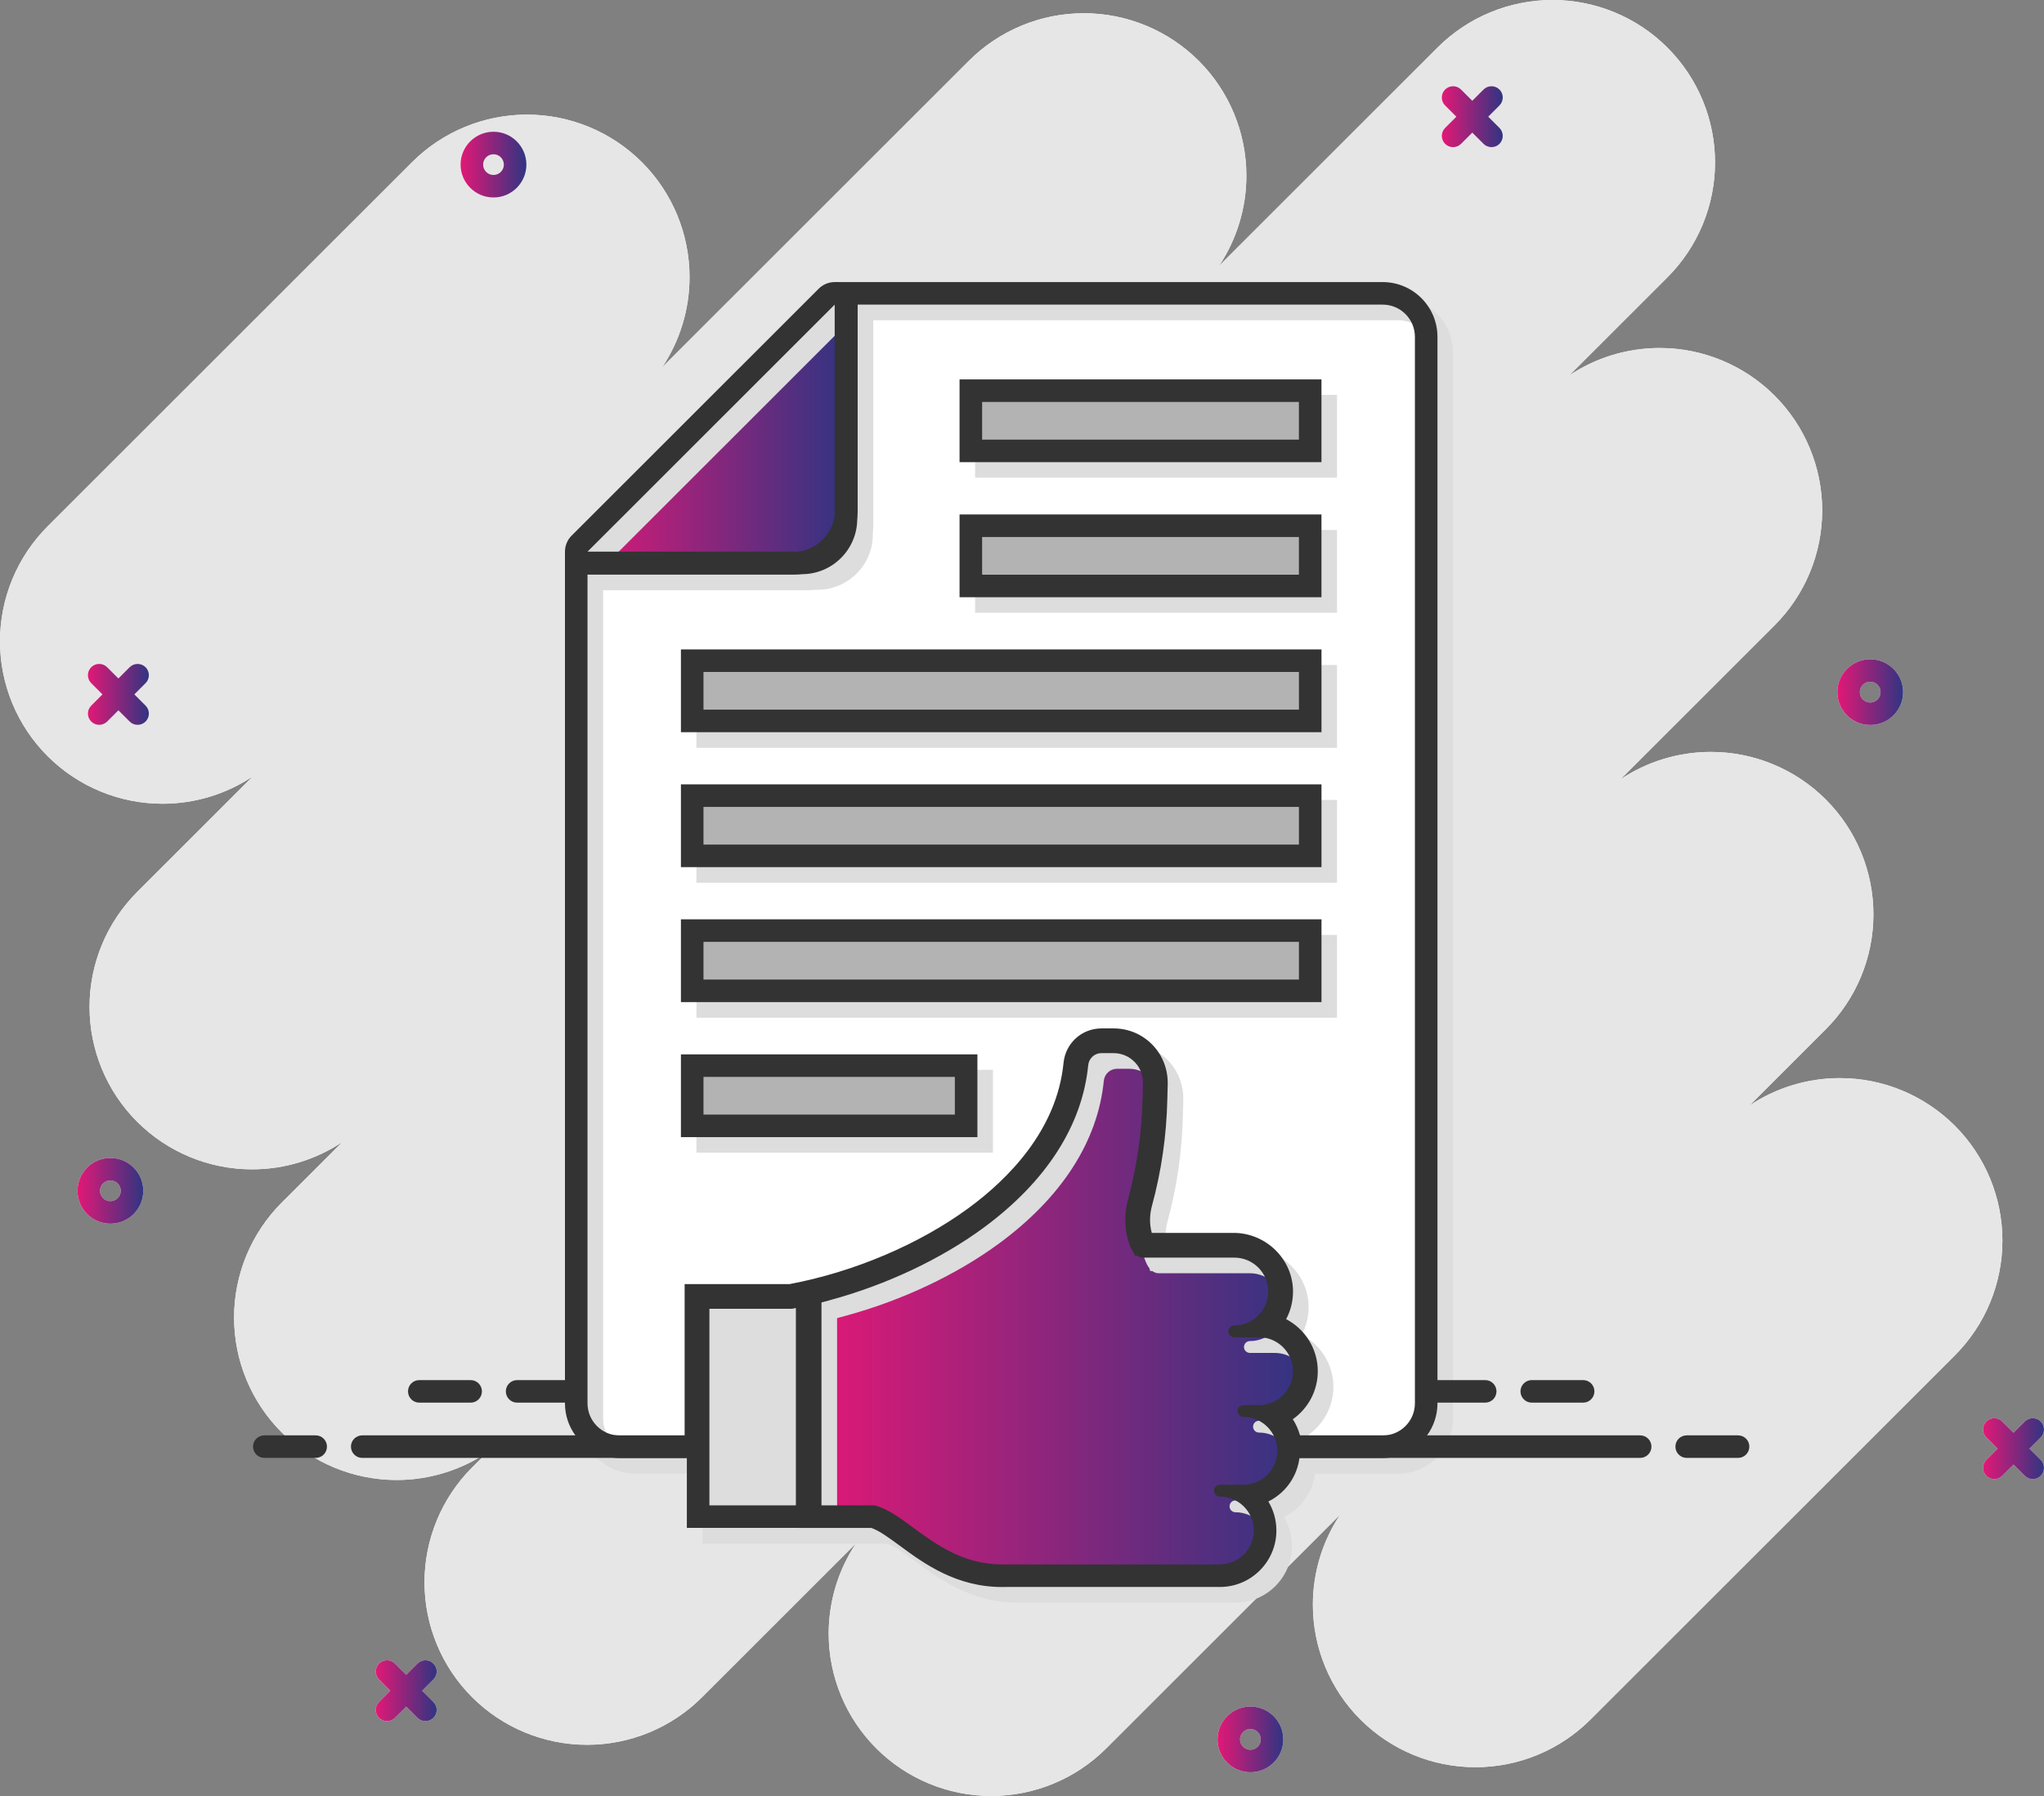 <svg width="330" height="290" viewBox="0 0 330 290" fill="none" xmlns="http://www.w3.org/2000/svg">
<rect x="0" y="0" width="330" height="290" fill="#808080" stroke="none"/>
<path d="M7.688 122.096C12.609 127.016 19.285 129.78 26.247 129.78C31.476 129.78 36.544 128.22 40.828 125.358L22.145 144.032C17.223 148.952 14.457 155.624 14.457 162.582C14.457 169.54 17.222 176.212 22.145 181.132C27.066 186.051 33.742 188.815 40.703 188.815C45.932 188.815 51.001 187.255 55.285 184.394L45.48 194.195C40.558 199.114 37.792 205.787 37.792 212.745C37.792 219.703 40.557 226.375 45.48 231.294C50.401 236.214 57.077 238.978 64.038 238.978C69.267 238.978 74.335 237.418 78.62 234.557L76.224 236.952C71.303 241.871 68.537 248.543 68.537 255.501C68.537 262.459 71.302 269.131 76.224 274.051C81.146 278.97 87.822 281.735 94.783 281.735C101.744 281.735 108.42 278.971 113.342 274.051L138.213 249.192C135.35 253.474 133.79 258.54 133.79 263.767C133.79 270.724 136.555 277.397 141.477 282.316C146.399 287.235 153.075 290 160.036 290C166.997 290 173.673 287.236 178.595 282.316L216.385 244.545C213.521 248.828 211.961 253.894 211.961 259.12C211.961 266.078 214.726 272.75 219.649 277.669C224.57 282.589 231.246 285.353 238.207 285.353C245.169 285.353 251.845 282.59 256.766 277.669L315.597 218.867C320.519 213.948 323.285 207.276 323.285 200.318C323.285 193.36 320.52 186.687 315.597 181.768C310.676 176.849 304 174.084 297.039 174.084C291.81 174.084 286.741 175.645 282.457 178.506L294.772 166.197C299.693 161.277 302.459 154.605 302.459 147.647C302.459 140.689 299.694 134.017 294.772 129.097C289.85 124.178 283.174 121.414 276.213 121.414C270.984 121.414 265.916 122.974 261.631 125.835L286.502 100.976C291.424 96.057 294.19 89.384 294.19 82.426C294.19 75.469 291.425 68.796 286.502 63.877C281.58 58.958 274.905 56.193 267.943 56.193C262.715 56.193 257.646 57.753 253.361 60.614L269.2 44.783C274.122 39.864 276.888 33.191 276.888 26.233C276.888 19.276 274.123 12.603 269.2 7.684C264.279 2.765 257.603 0 250.642 0C243.68 0 237.005 2.764 232.083 7.684L196.802 42.947C199.666 38.664 201.226 33.599 201.226 28.372C201.226 21.415 198.461 14.742 193.538 9.823C188.616 4.904 181.941 2.139 174.979 2.139C168.018 2.139 161.342 4.903 156.421 9.823L106.899 59.319C109.763 55.037 111.324 49.971 111.324 44.744C111.324 37.786 108.559 31.113 103.636 26.194C98.715 21.275 92.039 18.51 85.078 18.51C78.116 18.51 71.441 21.274 66.519 26.194L7.688 84.997C2.766 89.916 0 96.589 0 103.547C0 110.505 2.765 117.177 7.688 122.096Z" fill="white"/>
<path d="M322.511 233.916L320.694 235.732C319.985 236.441 319.985 237.591 320.694 238.3C321.404 239.01 322.555 239.01 323.265 238.3L325.081 236.485L326.897 238.3C327.606 239.01 328.757 239.01 329.467 238.3C330.177 237.591 330.177 236.441 329.467 235.732L327.651 233.916L329.467 232.101C330.177 231.392 330.177 230.242 329.467 229.532C329.111 229.177 328.647 229 328.181 229C327.716 229 327.251 229.177 326.896 229.532L325.08 231.347L323.264 229.532C322.908 229.177 322.444 229 321.978 229C321.512 229 321.048 229.177 320.692 229.532C319.983 230.242 319.983 231.392 320.692 232.101L322.509 233.916H322.511Z" fill="white"/>
<path d="M63.014 273.002L61.198 274.817C60.489 275.527 60.489 276.677 61.198 277.386C61.908 278.096 63.059 278.096 63.768 277.386L65.585 275.571L67.401 277.386C68.11 278.096 69.261 278.096 69.971 277.386C70.68 276.677 70.68 275.527 69.971 274.817L68.155 273.002L69.971 271.187C70.68 270.478 70.68 269.328 69.971 268.618C69.615 268.263 69.151 268.086 68.685 268.086C68.22 268.086 67.755 268.263 67.4 268.618L65.584 270.433L63.767 268.618C63.412 268.263 62.947 268.086 62.482 268.086C62.016 268.086 61.552 268.263 61.196 268.618C60.487 269.328 60.487 270.478 61.196 271.187L63.013 273.002H63.014Z" fill="white"/>
<path d="M16.546 112.123L14.73 113.939C14.02 114.648 14.02 115.798 14.73 116.507C15.439 117.217 16.59 117.217 17.3 116.507L19.116 114.692L20.932 116.507C21.642 117.217 22.792 117.217 23.502 116.507C24.212 115.798 24.212 114.648 23.502 113.939L21.686 112.123L23.502 110.308C24.212 109.599 24.212 108.449 23.502 107.739C23.147 107.384 22.682 107.207 22.216 107.207C21.751 107.207 21.286 107.384 20.931 107.739L19.115 109.555L17.299 107.739C16.943 107.384 16.479 107.207 16.013 107.207C15.548 107.207 15.083 107.384 14.728 107.739C14.018 108.449 14.018 109.599 14.728 110.308L16.544 112.123H16.546Z" fill="white"/>
<path d="M235.128 18.842L233.312 20.657C232.602 21.367 232.602 22.517 233.312 23.226C234.021 23.936 235.172 23.936 235.882 23.226L237.698 21.411L239.514 23.226C240.224 23.936 241.374 23.936 242.084 23.226C242.794 22.517 242.794 21.367 242.084 20.657L240.268 18.842L242.084 17.027C242.794 16.317 242.794 15.167 242.084 14.458C241.729 14.103 241.264 13.926 240.798 13.926C240.333 13.926 239.868 14.103 239.513 14.458L237.697 16.273L235.881 14.458C235.525 14.103 235.061 13.926 234.595 13.926C234.13 13.926 233.665 14.103 233.31 14.458C232.6 15.167 232.6 16.317 233.31 17.027L235.126 18.842H235.128Z" fill="white"/>
<path d="M201.876 275.555C204.803 275.555 207.185 277.936 207.185 280.862C207.185 283.788 204.803 286.169 201.876 286.169C198.949 286.169 196.566 283.788 196.566 280.862C196.566 277.936 198.949 275.555 201.876 275.555ZM201.876 282.535C202.799 282.535 203.55 281.784 203.55 280.862C203.55 279.939 202.799 279.188 201.876 279.188C200.953 279.188 200.202 279.939 200.202 280.862C200.202 281.784 200.953 282.535 201.876 282.535Z" fill="white"/>
<path d="M301.942 106.453C304.87 106.453 307.252 108.834 307.252 111.76C307.252 114.686 304.87 117.067 301.942 117.067C299.015 117.067 296.633 114.686 296.633 111.76C296.633 108.834 299.015 106.453 301.942 106.453ZM301.942 113.434C302.866 113.434 303.617 112.683 303.617 111.76C303.617 110.837 302.866 110.086 301.942 110.086C301.019 110.086 300.268 110.837 300.268 111.76C300.268 112.683 301.019 113.434 301.942 113.434Z" fill="white"/>
<path d="M79.673 21.273C82.6 21.273 84.982 23.654 84.982 26.58C84.982 29.506 82.6 31.887 79.673 31.887C76.745 31.887 74.363 29.506 74.363 26.58C74.363 23.654 76.745 21.273 79.673 21.273ZM79.673 28.254C80.596 28.254 81.347 27.503 81.347 26.58C81.347 25.657 80.596 24.907 79.673 24.907C78.749 24.907 77.999 25.657 77.999 26.58C77.999 27.503 78.749 28.254 79.673 28.254Z" fill="white"/>
<path d="M17.821 186.977C20.749 186.977 23.131 189.357 23.131 192.283C23.131 195.209 20.749 197.59 17.821 197.59C14.894 197.59 12.512 195.209 12.512 192.283C12.512 189.357 14.894 186.977 17.821 186.977ZM17.821 193.957C18.745 193.957 19.496 193.206 19.496 192.283C19.496 191.361 18.745 190.61 17.821 190.61C16.898 190.61 16.147 191.361 16.147 192.283C16.147 193.206 16.898 193.957 17.821 193.957Z" fill="white"/>
<path d="M7.688 122.096C12.609 127.016 19.285 129.78 26.247 129.78C31.476 129.78 36.544 128.22 40.828 125.358L22.145 144.032C17.223 148.952 14.457 155.624 14.457 162.582C14.457 169.54 17.222 176.212 22.145 181.132C27.066 186.051 33.742 188.815 40.703 188.815C45.932 188.815 51.001 187.255 55.285 184.394L45.48 194.195C40.558 199.114 37.792 205.787 37.792 212.745C37.792 219.703 40.557 226.375 45.48 231.294C50.401 236.214 57.077 238.978 64.038 238.978C69.267 238.978 74.335 237.418 78.62 234.557L76.224 236.952C71.303 241.871 68.537 248.543 68.537 255.501C68.537 262.459 71.302 269.131 76.224 274.051C81.146 278.97 87.822 281.735 94.783 281.735C101.744 281.735 108.42 278.971 113.342 274.051L138.213 249.192C135.35 253.474 133.79 258.54 133.79 263.767C133.79 270.724 136.555 277.397 141.477 282.316C146.399 287.235 153.075 290 160.036 290C166.997 290 173.673 287.236 178.595 282.316L216.385 244.545C213.521 248.828 211.961 253.894 211.961 259.12C211.961 266.078 214.726 272.75 219.649 277.669C224.57 282.589 231.246 285.353 238.207 285.353C245.169 285.353 251.845 282.59 256.766 277.669L315.597 218.867C320.519 213.948 323.285 207.276 323.285 200.318C323.285 193.36 320.52 186.687 315.597 181.768C310.676 176.849 304 174.084 297.039 174.084C291.81 174.084 286.741 175.645 282.457 178.506L294.772 166.197C299.693 161.277 302.459 154.605 302.459 147.647C302.459 140.689 299.694 134.017 294.772 129.097C289.85 124.178 283.174 121.414 276.213 121.414C270.984 121.414 265.916 122.974 261.631 125.835L286.502 100.976C291.424 96.057 294.19 89.384 294.19 82.426C294.19 75.469 291.425 68.796 286.502 63.877C281.58 58.958 274.905 56.193 267.943 56.193C262.715 56.193 257.646 57.753 253.361 60.614L269.2 44.783C274.122 39.864 276.888 33.191 276.888 26.233C276.888 19.276 274.123 12.603 269.2 7.684C264.279 2.765 257.603 0 250.642 0C243.68 0 237.005 2.764 232.083 7.684L196.802 42.947C199.666 38.664 201.226 33.599 201.226 28.372C201.226 21.415 198.461 14.742 193.538 9.823C188.616 4.904 181.941 2.139 174.979 2.139C168.018 2.139 161.342 4.903 156.421 9.823L106.899 59.319C109.763 55.037 111.324 49.971 111.324 44.744C111.324 37.786 108.559 31.113 103.636 26.194C98.715 21.275 92.039 18.51 85.078 18.51C78.116 18.51 71.441 21.274 66.519 26.194L7.688 84.997C2.766 89.916 0 96.589 0 103.547C0 110.505 2.765 117.177 7.688 122.096Z" fill="#E6E6E6"/>
<path d="M322.511 233.916L320.694 235.732C319.985 236.441 319.985 237.591 320.694 238.3C321.404 239.01 322.555 239.01 323.265 238.3L325.081 236.485L326.897 238.3C327.606 239.01 328.757 239.01 329.467 238.3C330.177 237.591 330.177 236.441 329.467 235.732L327.651 233.916L329.467 232.101C330.177 231.392 330.177 230.242 329.467 229.532C329.111 229.177 328.647 229 328.181 229C327.716 229 327.251 229.177 326.896 229.532L325.08 231.347L323.264 229.532C322.908 229.177 322.444 229 321.978 229C321.512 229 321.048 229.177 320.692 229.532C319.983 230.242 319.983 231.392 320.692 232.101L322.509 233.916H322.511Z" fill="url(#paint0_linear_1792_28461)"/>
<path d="M63.014 273.002L61.198 274.817C60.489 275.527 60.489 276.677 61.198 277.386C61.908 278.096 63.059 278.096 63.768 277.386L65.585 275.571L67.401 277.386C68.11 278.096 69.261 278.096 69.971 277.386C70.68 276.677 70.68 275.527 69.971 274.817L68.155 273.002L69.971 271.187C70.68 270.478 70.68 269.328 69.971 268.618C69.615 268.263 69.151 268.086 68.685 268.086C68.22 268.086 67.755 268.263 67.4 268.618L65.584 270.433L63.767 268.618C63.412 268.263 62.947 268.086 62.482 268.086C62.016 268.086 61.552 268.263 61.196 268.618C60.487 269.328 60.487 270.478 61.196 271.187L63.013 273.002H63.014Z" fill="url(#paint1_linear_1792_28461)"/>
<path d="M16.546 112.123L14.73 113.939C14.02 114.648 14.02 115.798 14.73 116.507C15.439 117.217 16.59 117.217 17.3 116.507L19.116 114.692L20.932 116.507C21.642 117.217 22.792 117.217 23.502 116.507C24.212 115.798 24.212 114.648 23.502 113.939L21.686 112.123L23.502 110.308C24.212 109.599 24.212 108.449 23.502 107.739C23.147 107.384 22.682 107.207 22.216 107.207C21.751 107.207 21.286 107.384 20.931 107.739L19.115 109.555L17.299 107.739C16.943 107.384 16.479 107.207 16.013 107.207C15.548 107.207 15.083 107.384 14.728 107.739C14.018 108.449 14.018 109.599 14.728 110.308L16.544 112.123H16.546Z" fill="url(#paint2_linear_1792_28461)"/>
<path d="M235.128 18.842L233.312 20.657C232.602 21.367 232.602 22.517 233.312 23.226C234.021 23.936 235.172 23.936 235.882 23.226L237.698 21.411L239.514 23.226C240.224 23.936 241.374 23.936 242.084 23.226C242.794 22.517 242.794 21.367 242.084 20.657L240.268 18.842L242.084 17.027C242.794 16.317 242.794 15.167 242.084 14.458C241.729 14.103 241.264 13.926 240.798 13.926C240.333 13.926 239.868 14.103 239.513 14.458L237.697 16.273L235.881 14.458C235.525 14.103 235.061 13.926 234.595 13.926C234.13 13.926 233.665 14.103 233.31 14.458C232.6 15.167 232.6 16.317 233.31 17.027L235.126 18.842H235.128Z" fill="url(#paint3_linear_1792_28461)"/>
<path d="M201.876 275.555C204.803 275.555 207.185 277.936 207.185 280.862C207.185 283.788 204.803 286.169 201.876 286.169C198.949 286.169 196.566 283.788 196.566 280.862C196.566 277.936 198.949 275.555 201.876 275.555ZM201.876 282.535C202.799 282.535 203.55 281.784 203.55 280.862C203.55 279.939 202.799 279.188 201.876 279.188C200.953 279.188 200.202 279.939 200.202 280.862C200.202 281.784 200.953 282.535 201.876 282.535Z" fill="url(#paint4_linear_1792_28461)"/>
<path d="M301.942 106.453C304.87 106.453 307.252 108.834 307.252 111.76C307.252 114.686 304.87 117.067 301.942 117.067C299.015 117.067 296.633 114.686 296.633 111.76C296.633 108.834 299.015 106.453 301.942 106.453ZM301.942 113.434C302.866 113.434 303.617 112.683 303.617 111.76C303.617 110.837 302.866 110.086 301.942 110.086C301.019 110.086 300.268 110.837 300.268 111.76C300.268 112.683 301.019 113.434 301.942 113.434Z" fill="url(#paint5_linear_1792_28461)"/>
<path d="M79.673 21.273C82.6 21.273 84.982 23.654 84.982 26.58C84.982 29.506 82.6 31.887 79.673 31.887C76.745 31.887 74.363 29.506 74.363 26.58C74.363 23.654 76.745 21.273 79.673 21.273ZM79.673 28.254C80.596 28.254 81.347 27.503 81.347 26.58C81.347 25.657 80.596 24.907 79.673 24.907C78.749 24.907 77.999 25.657 77.999 26.58C77.999 27.503 78.749 28.254 79.673 28.254Z" fill="url(#paint6_linear_1792_28461)"/>
<path d="M17.821 186.977C20.749 186.977 23.131 189.357 23.131 192.283C23.131 195.209 20.749 197.59 17.821 197.59C14.894 197.59 12.512 195.209 12.512 192.283C12.512 189.357 14.894 186.977 17.821 186.977ZM17.821 193.957C18.745 193.957 19.496 193.206 19.496 192.283C19.496 191.361 18.745 190.61 17.821 190.61C16.898 190.61 16.147 191.361 16.147 192.283C16.147 193.206 16.898 193.957 17.821 193.957Z" fill="url(#paint7_linear_1792_28461)"/>
<path d="M94.856 90.897C94.12 90.897 93.455 90.453 93.174 89.773C92.892 89.093 93.048 88.31 93.568 87.79C108.332 73.033 118.709 62.661 133.474 47.904C133.822 47.556 134.288 47.371 134.762 47.371C134.996 47.371 135.234 47.416 135.459 47.51C136.139 47.791 136.583 48.455 136.583 49.191V83.794C136.583 87.711 133.395 90.897 129.477 90.897H94.857H94.856Z" fill="url(#paint8_linear_1792_28461)"/>
<path d="M161.796 254.458C154.929 254.458 149.995 250.83 146.394 248.18C144.448 246.749 142.609 245.396 140.946 244.915H130.801V208.943L133.677 208.156C142.485 205.747 151.007 201.723 157.675 196.825C167.363 189.71 172.963 181.071 173.873 171.843C174.071 169.796 175.77 168.25 177.824 168.25H179.789C181.582 168.25 183.255 168.958 184.502 170.245C185.748 171.53 186.402 173.222 186.344 175.01C186.319 175.796 186.296 176.649 186.276 177.544C186.153 183.163 185.345 188.751 183.873 194.152C183.357 196.05 183.362 198.006 183.886 199.809C184.045 200.354 184.217 200.768 184.397 201.042C184.486 201.176 184.556 201.243 184.589 201.267H199.274C203.299 201.267 206.573 204.539 206.573 208.562C206.573 210.81 205.552 212.822 203.949 214.162C207.658 214.504 210.571 217.632 210.571 221.426C210.571 224.801 208.266 227.647 205.149 228.478C206.905 229.811 208.041 231.92 208.041 234.29C208.041 238.023 205.222 241.11 201.599 241.536C203.215 242.875 204.245 244.897 204.245 247.154C204.245 251.177 200.97 254.449 196.947 254.449H162.398C162.199 254.455 161.996 254.458 161.796 254.458Z" fill="url(#paint9_linear_1792_28461)"/>
<path d="M208.501 233.62L208.136 232.277C207.931 231.523 207.613 230.809 207.191 230.154L206.246 228.686L207.673 227.68C209.715 226.243 210.934 223.902 210.934 221.418C210.934 218.555 209.35 215.952 206.8 214.624L205.167 213.774L206.036 212.152C206.622 211.059 206.924 209.872 206.936 208.627C206.955 206.611 206.165 204.694 204.715 203.23C203.225 201.728 201.253 200.902 199.158 200.902H184.564L184.197 199.563C183.73 197.862 183.74 196.022 184.225 194.239C185.704 188.809 186.516 183.193 186.64 177.546C186.66 176.676 186.681 175.856 186.705 175.106C186.765 173.198 186.065 171.34 184.784 170.008C183.467 168.638 181.695 167.883 179.795 167.883H177.829C175.594 167.883 173.741 169.567 173.522 171.8C172.387 183.327 164.166 191.61 157.469 196.528C149.296 202.532 138.482 207.129 127.802 209.141L127.635 209.173H112.356V233.619H100.061C96.187 233.619 93.035 230.468 93.035 226.596V90.966H127.985C132.764 90.966 136.652 87.079 136.652 82.303V47.371H223.232C227.106 47.371 230.258 50.521 230.258 54.394V226.598C230.258 230.47 227.106 233.621 223.232 233.621H208.504L208.501 233.62Z" fill="white"/>
<g style="mix-blend-mode:multiply">
<path d="M116.083 172.75H112.441V186.116H160.309V172.75H116.083ZM156.667 182.475H116.083V176.39H156.667V182.475Z" fill="#DDDDDD"/>
</g>
<g style="mix-blend-mode:multiply">
<path d="M116.083 150.961H112.441V164.327H215.86V150.961H116.083ZM212.218 160.686H116.083V154.601H212.218V160.686Z" fill="#DDDDDD"/>
</g>
<g style="mix-blend-mode:multiply">
<path d="M116.083 129.172H112.441V142.538H215.86V129.172H116.083ZM212.218 138.897H116.083V132.812H212.218V138.897Z" fill="#DDDDDD"/>
</g>
<g style="mix-blend-mode:multiply">
<path d="M116.083 107.379H112.441V120.745H215.86V107.379H116.083ZM212.218 117.104H116.083V111.019H212.218V117.104Z" fill="#DDDDDD"/>
</g>
<g style="mix-blend-mode:multiply">
<path d="M161.072 85.574H157.43V98.94H215.86V85.574H161.072ZM212.218 95.3H161.072V89.215H212.218V95.3Z" fill="#DDDDDD"/>
</g>
<g style="mix-blend-mode:multiply">
<path d="M161.072 63.766H157.43V77.131H215.86V63.766H161.072ZM212.218 73.491H161.072V67.406H212.218V73.491Z" fill="#DDDDDD"/>
</g>
<path d="M155.983 172.059H111.758V181.784H155.983V172.059Z" fill="#B3B3B3"/>
<path d="M211.535 150.27H111.758V159.995H211.535V150.27Z" fill="#B3B3B3"/>
<path d="M211.535 128.48H111.758V138.206H211.535V128.48Z" fill="#B3B3B3"/>
<path d="M211.535 106.672H111.758V116.397H211.535V106.672Z" fill="#B3B3B3"/>
<path d="M211.527 84.879H156.738V94.604H211.527V84.879Z" fill="#B3B3B3"/>
<path d="M211.527 63.09H156.738V72.815H211.527V63.09Z" fill="#B3B3B3"/>
<path d="M112.708 244.909V209.533H127.658C127.675 209.53 127.889 209.489 127.889 209.489L130.31 209.031V244.909H112.707H112.708Z" fill="#DDDDDD"/>
<g style="mix-blend-mode:multiply">
<path d="M225.744 48.066H137.344V48.068C137.321 48.068 137.297 48.066 137.275 48.066C136.327 48.066 135.396 48.436 134.699 49.133C119.935 63.889 109.558 74.261 94.794 89.018C94.08 89.732 93.71 90.691 93.728 91.662H93.727V229.113C93.727 233.989 97.695 237.956 102.574 237.956H113.405V249.245H143.184C144.497 249.702 146.12 250.896 147.832 252.155C151.638 254.955 156.849 258.788 164.314 258.788C164.522 258.788 164.735 258.785 164.945 258.78H199.465C204.494 258.78 208.585 254.691 208.585 249.664C208.585 247.952 208.111 246.35 207.286 244.979C209.971 243.653 211.912 241.044 212.305 237.957H225.742C230.621 237.957 234.59 233.99 234.59 229.114V56.909C234.59 52.033 230.621 48.066 225.742 48.066H225.744ZM137.275 51.707V85.785C136.849 88.786 134.467 91.166 131.465 91.592H97.37C112.133 76.835 122.511 66.463 137.275 51.707ZM131.01 245.604H117.05V213.868H130.26C130.318 213.868 130.377 213.863 130.434 213.852C130.49 213.841 130.547 213.83 130.604 213.819L130.754 213.79L131.01 213.742V245.604ZM203.262 242.274H199.466C198.939 242.274 198.51 242.703 198.51 243.231C198.51 243.758 198.939 244.187 199.466 244.187C202.487 244.187 204.944 246.644 204.944 249.662C204.944 252.681 202.486 255.137 199.466 255.137H164.906C164.896 255.137 164.887 255.137 164.878 255.137C164.689 255.143 164.501 255.146 164.316 255.146C158.046 255.146 153.592 251.869 149.992 249.221C147.864 247.656 145.854 246.178 143.834 245.636C143.754 245.615 143.67 245.604 143.586 245.604H135.144V212.841L136.68 212.421C145.698 209.955 154.433 205.828 161.276 200.801C171.391 193.371 177.246 184.287 178.207 174.53C178.315 173.419 179.234 172.579 180.346 172.579H182.311C183.606 172.579 184.815 173.091 185.716 174.02C186.616 174.948 187.088 176.17 187.046 177.461C187.02 178.256 186.998 179.115 186.978 180.014C186.858 185.484 186.071 190.924 184.639 196.183C184.035 198.404 184.042 200.701 184.66 202.826C184.873 203.557 185.115 204.121 185.4 204.553C185.454 204.635 185.51 204.713 185.568 204.785L185.692 205.237H186.027C186.347 205.474 186.703 205.595 187.092 205.595H201.795C204.816 205.595 207.273 208.052 207.273 211.07C207.273 214.089 204.815 216.546 201.795 216.546C201.268 216.546 200.839 216.975 200.839 217.502C200.839 218.029 201.268 218.458 201.795 218.458H205.793C208.814 218.458 211.271 220.915 211.271 223.933C211.271 226.952 208.813 229.409 205.793 229.409H203.263C202.735 229.409 202.306 229.837 202.306 230.365C202.306 230.892 202.735 231.321 203.263 231.321C206.284 231.321 208.741 233.778 208.741 236.796C208.741 239.815 206.283 242.271 203.263 242.271L203.262 242.274ZM230.95 229.113C230.95 231.986 228.62 234.316 225.744 234.316H212.408C212.152 233.373 211.754 232.488 211.238 231.686C213.675 229.97 215.271 227.136 215.271 223.936C215.271 220.285 213.194 217.109 210.158 215.528C210.857 214.224 211.259 212.738 211.273 211.161C211.321 205.902 206.936 201.599 201.673 201.599H188.467C188.086 200.212 188.096 198.705 188.497 197.235C190.014 191.662 190.848 185.899 190.975 180.104C190.994 179.244 191.016 178.429 191.039 177.681C191.114 175.304 190.26 172.979 188.611 171.264C186.948 169.534 184.708 168.581 182.309 168.581H180.344C177.166 168.581 174.536 170.971 174.224 174.139C173.155 184.998 165.303 192.879 158.906 197.579C150.934 203.434 140.406 207.905 129.979 209.869H113.049V234.315H102.576C99.701 234.315 97.371 231.985 97.371 229.112V95.301H130.5C130.908 95.301 131.311 95.277 131.706 95.231H131.991C136.914 95.231 140.918 91.229 140.918 86.309V86.025C140.963 85.629 140.988 85.226 140.988 84.818V51.707H225.746C228.622 51.707 230.952 54.036 230.952 56.909V229.113H230.95Z" fill="#DDDDDD"/>
</g>
<path d="M134.759 49.187V83.79C134.759 86.704 132.388 89.073 129.474 89.073H94.854C109.617 74.316 119.995 63.944 134.759 49.187ZM134.759 45.547C133.811 45.547 132.88 45.917 132.183 46.613C117.419 61.37 107.042 71.742 92.278 86.499C91.236 87.54 90.924 89.106 91.488 90.466C92.052 91.826 93.38 92.713 94.853 92.713H129.473C134.396 92.713 138.4 88.71 138.4 83.79V49.187C138.4 47.715 137.513 46.387 136.152 45.824C135.701 45.637 135.228 45.547 134.759 45.547Z" fill="#333333"/>
<path d="M179.792 170.053C181.087 170.053 182.296 170.565 183.197 171.495C184.097 172.423 184.568 173.644 184.527 174.935C184.501 175.73 184.479 176.589 184.459 177.488C184.339 182.959 183.551 188.398 182.12 193.657C181.516 195.879 181.523 198.175 182.141 200.3C182.353 201.031 182.596 201.596 182.881 202.028C183.339 202.719 183.908 203.07 184.574 203.07H199.277C202.298 203.07 204.755 205.526 204.755 208.545C204.755 211.563 202.297 214.02 199.277 214.02C198.75 214.02 198.32 214.449 198.32 214.976C198.32 215.504 198.75 215.932 199.277 215.932H203.275C206.295 215.932 208.752 218.389 208.752 221.408C208.752 224.426 206.294 226.883 203.275 226.883H200.745C200.217 226.883 199.788 227.312 199.788 227.839C199.788 228.366 200.217 228.795 200.745 228.795C203.766 228.795 206.223 231.252 206.223 234.271C206.223 237.289 203.765 239.746 200.745 239.746H196.949C196.422 239.746 195.992 240.175 195.992 240.702C195.992 241.229 196.422 241.658 196.949 241.658C199.97 241.658 202.427 244.115 202.427 247.133C202.427 250.152 199.969 252.609 196.949 252.609H162.389C162.379 252.609 162.37 252.609 162.36 252.609C162.171 252.615 161.983 252.617 161.798 252.617C155.529 252.617 151.075 249.34 147.475 246.693C145.347 245.127 143.337 243.65 141.317 243.108C141.236 243.086 141.153 243.075 141.069 243.075H132.626V210.313L134.163 209.893C143.181 207.425 151.916 203.299 158.759 198.272C168.874 190.842 174.729 181.758 175.689 172.001C175.798 170.891 176.717 170.05 177.828 170.05H179.794M179.794 166.41H177.828C176.38 166.41 174.994 166.946 173.926 167.921C172.865 168.89 172.204 170.215 172.064 171.65C171.208 180.344 165.861 188.538 156.601 195.339C150.109 200.108 141.799 204.03 133.201 206.382L131.665 206.802L128.984 207.535V246.716H140.669C141.983 247.174 143.606 248.367 145.318 249.627C149.124 252.427 154.335 256.26 161.799 256.26C162.008 256.26 162.221 256.257 162.43 256.251H196.951C201.98 256.251 206.071 252.162 206.071 247.135C206.071 245.424 205.597 243.821 204.772 242.45C207.788 240.962 209.866 237.855 209.866 234.272C209.866 232.335 209.259 230.539 208.226 229.061C210.734 227.435 212.396 224.612 212.396 221.408C212.396 217.762 210.245 214.61 207.145 213.153C207.941 211.8 208.399 210.224 208.399 208.544C208.399 203.517 204.308 199.428 199.279 199.428H185.684C185.67 199.383 185.656 199.334 185.64 199.282C185.209 197.8 185.208 196.186 185.636 194.611C187.146 189.067 187.976 183.332 188.102 177.566C188.122 176.676 188.144 175.83 188.169 175.049C188.243 172.765 187.406 170.602 185.814 168.959C184.222 167.315 182.084 166.41 179.794 166.41Z" fill="#333333"/>
<path d="M223.228 45.547H134.828V82.299C134.828 86.072 131.757 89.141 127.982 89.141H91.211V226.593C91.211 228.536 91.841 230.334 92.91 231.795C94.519 234 97.124 235.436 100.059 235.436H114.175V210.99H127.803L128.137 210.927C139.076 208.866 150.16 204.151 158.546 197.992C165.54 192.855 174.131 184.17 175.332 171.975C175.46 170.678 176.533 169.7 177.827 169.7H179.794C181.193 169.7 182.499 170.256 183.469 171.266C184.413 172.247 184.929 173.625 184.884 175.046C184.86 175.802 184.837 176.629 184.819 177.502C184.698 183.002 183.906 188.47 182.467 193.758C181.896 195.854 181.886 198.027 182.44 200.041L183.174 202.719H199.158C200.762 202.719 202.276 203.354 203.42 204.508C204.527 205.625 205.129 207.08 205.115 208.607C205.106 209.555 204.876 210.459 204.431 211.29L202.693 214.535L205.958 216.236C207.905 217.249 209.112 219.234 209.112 221.416C209.112 223.308 208.182 225.092 206.625 226.189L203.769 228.2L205.659 231.135C205.796 231.347 205.918 231.567 206.024 231.795C206.171 232.102 206.289 232.421 206.379 232.751L207.109 235.436H223.229C226.163 235.436 228.769 234 230.379 231.795C231.446 230.334 232.076 228.536 232.076 226.594V54.39C232.076 49.514 228.107 45.547 223.228 45.547ZM209.893 231.795C209.636 230.853 209.238 229.967 208.723 229.166C211.16 227.449 212.754 224.615 212.754 221.416C212.754 217.764 210.677 214.589 207.642 213.008C208.341 211.703 208.742 210.217 208.756 208.64C208.804 203.381 204.419 199.078 199.158 199.078H185.952C185.571 197.691 185.581 196.185 185.981 194.714C187.498 189.141 188.333 183.378 188.46 177.582C188.479 176.722 188.5 175.908 188.524 175.161C188.599 172.784 187.744 170.457 186.095 168.743C184.432 167.014 182.193 166.06 179.794 166.06H177.827C174.651 166.06 172.019 168.45 171.707 171.619C170.638 182.478 162.786 190.359 156.389 195.059C148.418 200.914 137.888 205.386 127.462 207.35H110.533V231.795H100.059C97.184 231.795 94.853 229.466 94.853 226.593V92.782H127.982C133.775 92.782 138.47 88.089 138.47 82.299V49.187H223.228C226.103 49.187 228.434 51.516 228.434 54.39V226.594C228.434 229.467 226.103 231.795 223.229 231.795H209.893Z" fill="#333333"/>
<path d="M154.159 173.89V179.975H113.576V173.89H154.159ZM157.801 170.25H109.934V183.616H157.801V170.25Z" fill="#333333"/>
<path d="M209.71 152.086V158.171H113.576V152.086H209.71ZM213.352 148.445H109.934V161.811H213.352V148.445Z" fill="#333333"/>
<path d="M209.71 130.293V136.378H113.576V130.293H209.71ZM213.352 126.652H109.934V140.018H213.352V126.652Z" fill="#333333"/>
<path d="M209.71 108.504V114.589H113.576V108.504H209.71ZM213.352 104.863H109.934V118.229H213.352V104.863Z" fill="#333333"/>
<path d="M209.706 86.711V92.796H158.56V86.711H209.706ZM213.348 83.07H154.918V96.436H213.348V83.07Z" fill="#333333"/>
<path d="M209.706 64.902V70.987H158.56V64.902H209.706ZM213.348 61.262H154.918V74.627H213.348V61.262Z" fill="#333333"/>
<path d="M128.493 211.21V243.072H114.532V211.336H127.743C127.801 211.336 127.859 211.331 127.916 211.32C127.972 211.31 128.029 211.299 128.086 211.288L128.237 211.259L128.493 211.21ZM132.135 206.817L127.816 207.633L127.56 207.681H127.555L127.549 207.683L127.488 207.695H110.891V246.712H132.136V206.816L132.135 206.817Z" fill="#333333"/>
<path d="M114.172 231.77V235.41H58.481C57.476 235.41 56.66 234.594 56.66 233.59C56.66 232.585 57.476 231.77 58.481 231.77H114.172Z" fill="#333333"/>
<path d="M266.623 233.59C266.623 234.594 265.807 235.41 264.802 235.41H207.108L206.378 232.725C206.288 232.395 206.17 232.076 206.023 231.77H264.802C265.807 231.77 266.623 232.584 266.623 233.59Z" fill="#333333"/>
<path d="M50.967 235.41H42.673C41.667 235.41 40.852 234.595 40.852 233.59C40.852 232.584 41.667 231.77 42.673 231.77H50.967C51.973 231.77 52.788 232.584 52.788 233.59C52.788 234.595 51.973 235.41 50.967 235.41Z" fill="#333333"/>
<path d="M91.783 226.488H83.489C82.483 226.488 81.668 225.673 81.668 224.668C81.668 223.662 82.483 222.848 83.489 222.848H91.783C92.789 222.848 93.604 223.662 93.604 224.668C93.604 225.673 92.789 226.488 91.783 226.488Z" fill="#333333"/>
<path d="M75.986 226.488H67.692C66.686 226.488 65.871 225.673 65.871 224.668C65.871 223.662 66.686 222.848 67.692 222.848H75.986C76.992 222.848 77.807 223.662 77.807 224.668C77.807 225.673 76.992 226.488 75.986 226.488Z" fill="#333333"/>
<path d="M239.783 226.488H231.489C230.483 226.488 229.668 225.673 229.668 224.668C229.668 223.662 230.483 222.848 231.489 222.848H239.783C240.789 222.848 241.604 223.662 241.604 224.668C241.604 225.673 240.789 226.488 239.783 226.488Z" fill="#333333"/>
<path d="M255.595 226.488H247.301C246.296 226.488 245.48 225.673 245.48 224.668C245.48 223.662 246.296 222.848 247.301 222.848H255.595C256.601 222.848 257.416 223.662 257.416 224.668C257.416 225.673 256.601 226.488 255.595 226.488Z" fill="#333333"/>
<path d="M280.606 235.41H272.313C271.307 235.41 270.492 234.595 270.492 233.59C270.492 232.584 271.307 231.77 272.313 231.77H280.606C281.612 231.77 282.427 232.584 282.427 233.59C282.427 234.595 281.612 235.41 280.606 235.41Z" fill="#333333"/>
<defs>
<linearGradient id="paint0_linear_1792_28461" x1="320.16" y1="233.916" x2="329.999" y2="233.916" gradientUnits="userSpaceOnUse">
<stop stop-color="#E21876"/>
<stop offset="1" stop-color="#313482"/>
</linearGradient>
<linearGradient id="paint1_linear_1792_28461" x1="60.664" y1="273.002" x2="70.503" y2="273.002" gradientUnits="userSpaceOnUse">
<stop stop-color="#E21876"/>
<stop offset="1" stop-color="#313482"/>
</linearGradient>
<linearGradient id="paint2_linear_1792_28461" x1="14.195" y1="112.123" x2="24.034" y2="112.123" gradientUnits="userSpaceOnUse">
<stop stop-color="#E21876"/>
<stop offset="1" stop-color="#313482"/>
</linearGradient>
<linearGradient id="paint3_linear_1792_28461" x1="232.777" y1="18.841" x2="242.616" y2="18.841" gradientUnits="userSpaceOnUse">
<stop stop-color="#E21876"/>
<stop offset="1" stop-color="#313482"/>
</linearGradient>
<linearGradient id="paint4_linear_1792_28461" x1="196.567" y1="280.861" x2="207.185" y2="280.861" gradientUnits="userSpaceOnUse">
<stop stop-color="#E21876"/>
<stop offset="1" stop-color="#313482"/>
</linearGradient>
<linearGradient id="paint5_linear_1792_28461" x1="296.633" y1="111.76" x2="307.252" y2="111.76" gradientUnits="userSpaceOnUse">
<stop stop-color="#E21876"/>
<stop offset="1" stop-color="#313482"/>
</linearGradient>
<linearGradient id="paint6_linear_1792_28461" x1="74.363" y1="26.58" x2="84.982" y2="26.58" gradientUnits="userSpaceOnUse">
<stop stop-color="#E21876"/>
<stop offset="1" stop-color="#313482"/>
</linearGradient>
<linearGradient id="paint7_linear_1792_28461" x1="12.512" y1="192.283" x2="23.131" y2="192.283" gradientUnits="userSpaceOnUse">
<stop stop-color="#E21876"/>
<stop offset="1" stop-color="#313482"/>
</linearGradient>
<linearGradient id="paint8_linear_1792_28461" x1="93.036" y1="69.132" x2="136.583" y2="69.132" gradientUnits="userSpaceOnUse">
<stop stop-color="#E21876"/>
<stop offset="1" stop-color="#313482"/>
</linearGradient>
<linearGradient id="paint9_linear_1792_28461" x1="130.802" y1="211.35" x2="210.57" y2="211.35" gradientUnits="userSpaceOnUse">
<stop stop-color="#E21876"/>
<stop offset="1" stop-color="#313482"/>
</linearGradient>
</defs>
</svg>
